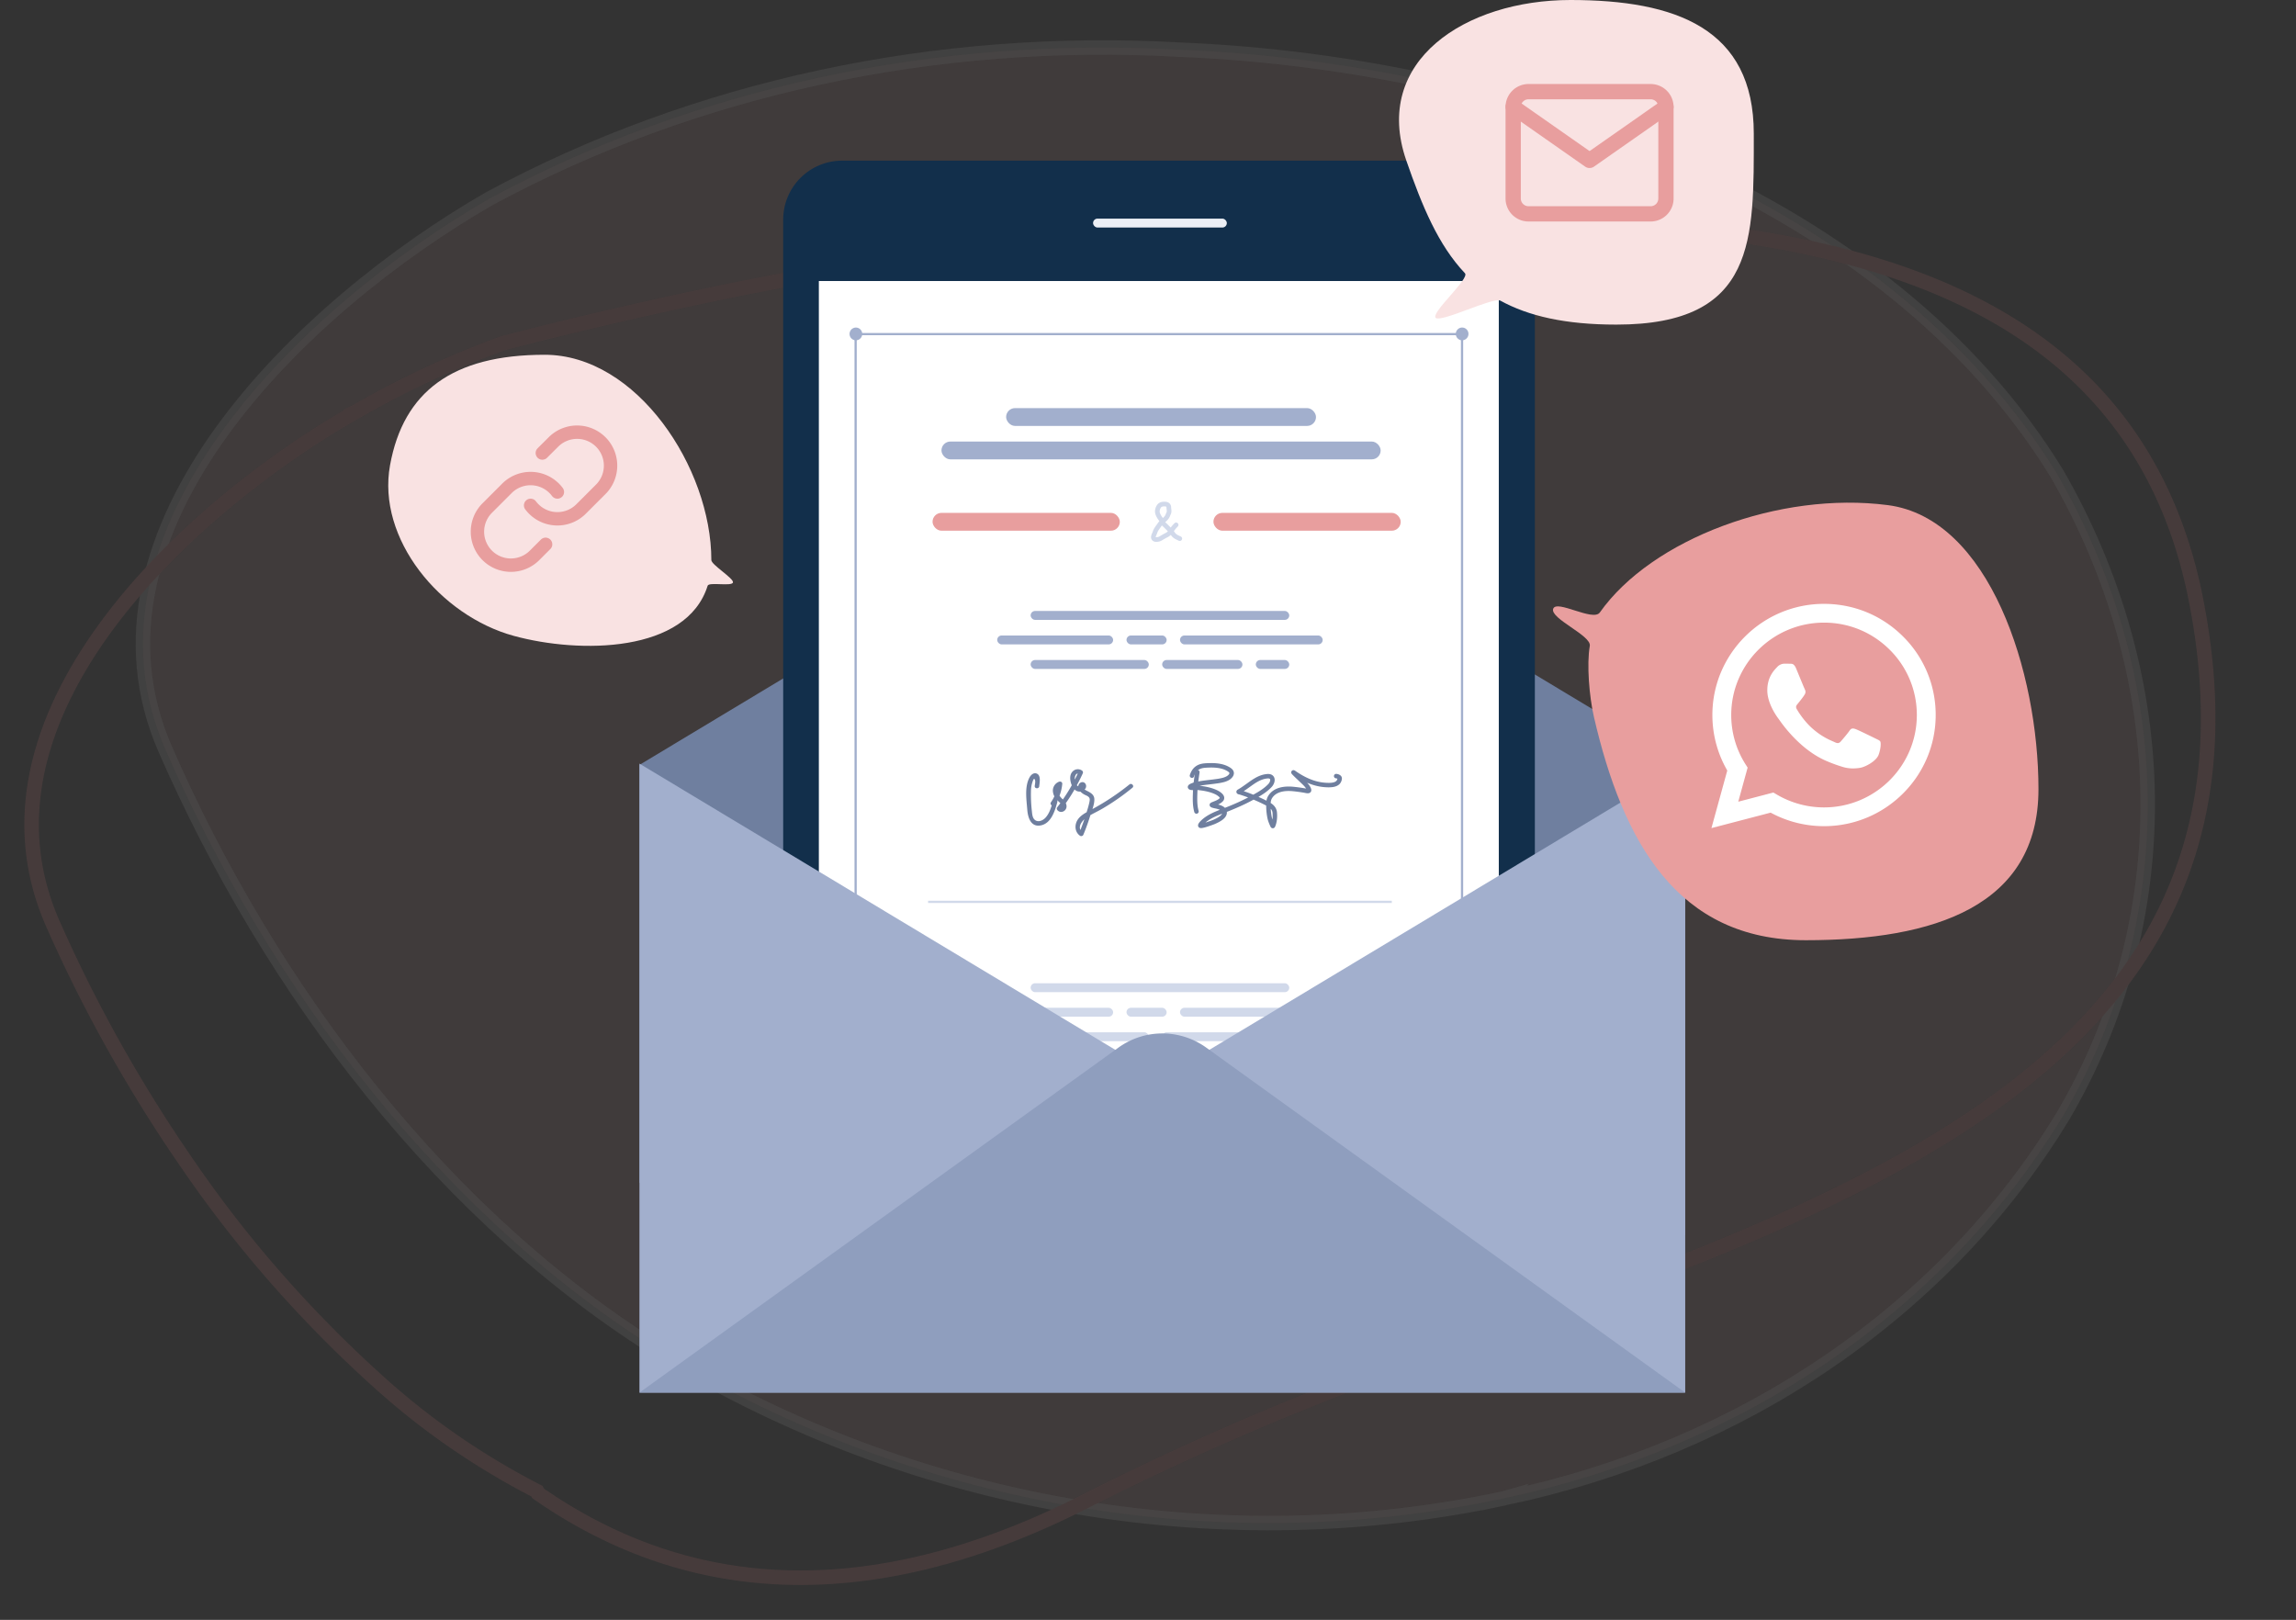 <svg width="343" height="242" viewBox="0 0 343 242" fill="none" xmlns="http://www.w3.org/2000/svg">
    <rect x="0" y="0" width="343" height="242" fill="#333333" stroke="none"/>
    <g opacity=".13" stroke-width="2.168">
        <path opacity=".53" d="m224.691 223.84-.004.001c-20.557 4.413-42.131 4.877-63.385 1.366-21.253-3.512-41.732-10.924-60.167-21.775-34.885-20.749-61.023-56.203-76.454-91.525-7.126-16.312-2.085-32.807 8.377-47.345 10.45-14.522 26.193-26.907 40.026-34.87 30.721-16.59 66.633-24.33 103.293-22.261h.018C227.269 9.56 282.089 29.705 307.251 70.7c8.759 15.165 13.425 31.841 13.59 48.578.165 16.739-4.177 33.031-12.652 47.453-8.695 14.335-20.561 26.774-34.902 36.584-14.342 9.81-30.866 16.79-48.596 20.526z" fill="#E89E9E" stroke="#FFF9F5"/>
        <path d="m53.157 61.521.008-.004A138.695 138.695 0 0 1 75.21 51.26c10.477-2.724 20.787-5.094 30.684-7.181 11.091-2.317 22.009-4.277 32.166-5.746 7.89-.507 16.224-1.205 24.751-1.92l.233-.019h.001l.134-.011c33.834-2.799 71.587-5.921 102.645-.244 15.531 2.84 29.289 7.864 40.016 16.156 10.7 8.27 18.474 19.858 21.947 35.99 3.57 17.073 2.401 31.195-2.241 43.115-4.644 11.925-12.79 21.709-23.278 30.062-20.992 16.718-51.223 27.596-81.172 38.372l-.089.032c-20.373 6.714-40.058 14.879-58.882 24.422h-.001c-15.505 7.882-30.142 11.652-43.817 11.403-13.55-.248-26.222-4.443-37.945-12.603l-.132-.302-.385-.2c-8.378-4.348-16.121-9.695-23.012-15.89-10.85-9.738-20.413-20.59-28.477-32.311l-.003-.004c-8.074-11.622-14.948-23.86-20.53-36.547C.96 122.099 6.24 106.442 16.386 92.91c10.136-13.519 24.99-24.715 36.772-31.389z" stroke="#CB7373"/>
    </g>
    <g clip-path="url(#2demdmml9a)">
        <path d="M231.267 117.189s-5.539 3.602-6.343 10.604l.955.147s2.136-7.162 5.375-9.813c3.24-2.651.013-.938.013-.938zM204.724 104.676s-5.553 8.473-2.387 18.785l1.429-.378s-1.383-11.362 1.517-17.073-.559-1.334-.559-1.334zM142.578 110.006s5.063 9.96.348 20.877l-1.52-.596s2.89-12.28.395-18.894c-2.495-6.613.777-1.387.777-1.387z" fill="#82B378"/>
        <path d="m95.525 114.275 71.694-43.122a12.452 12.452 0 0 1 12.842 0l71.695 43.122v70.284l-156.23-7.87v-62.414z" fill="#6F7F9F"/>
        <g clip-path="url(#ldf2m5bxib)">
            <path d="M117 32.807A8.807 8.807 0 0 1 125.807 24h94.679a8.807 8.807 0 0 1 8.807 8.807v143.394H117V32.807z" fill="#122F4B"/>
            <rect x="163.293" y="32.659" width="19.983" height="1.332" rx=".666" fill="#ECEFF5"/>
            <path d="M223.907 41.984H122.329v145.874h101.578V41.984z" fill="#fff"/>
            <path d="M128.226 50.767a.952.952 0 0 0 .512-1.243.945.945 0 0 0-1.237-.515.952.952 0 0 0-.512 1.244c.2.485.754.716 1.237.514zM217.481 49.886a.957.957 0 0 1 .585-.88.944.944 0 0 1 1.033.206.955.955 0 0 1-.67 1.626.954.954 0 0 1-.948-.952z" fill="#A2AFCD"/>
            <path d="M218 49.75h-90v.33h90v-.33zM127.988 49.645h-.333v133.883h.333V49.645zM218.581 49.645h-.333v133.883h.333V49.645z" fill="#A2AFCD"/>
            <path d="M168.726 117.195a36.413 36.413 0 0 1-5.52 3.673c.165-.51.303-1.039.277-1.509-.034-.648-.559-.934-1.085-1.203a6.187 6.187 0 0 1-.371-.207.659.659 0 0 0 .174-.769c-.222-.491-.844-.412-1.054.043a.85.85 0 0 0-.071.245.634.634 0 0 1-.205-.158 26.37 26.37 0 0 0 .899-1.805.339.339 0 0 0-.127-.385 1.082 1.082 0 0 0-.771-.189 1.07 1.07 0 0 0-.69.389c-.44.511-.33 1.291-.119 1.872.014.04.031.08.049.125a26.84 26.84 0 0 1-1.326 2.12c-.045-.044-.089-.088-.135-.126a2.813 2.813 0 0 1-.369-.44 6.436 6.436 0 0 0 .408-1.761c.023-.273-.254-.406-.485-.322-.304.116-.56.332-.723.611a1.394 1.394 0 0 0-.177.923c.029.226.099.444.207.644-.144.31-.314.607-.509.888a.317.317 0 0 0-.055.123.319.319 0 0 0 .064.254.3.3 0 0 0 .107.083c-.21.69-.492 1.395-.973 1.887-.394.406-1.129.713-1.608.232-.303-.305-.341-.814-.382-1.216a21.733 21.733 0 0 1-.141-3.018c.004-.476.082-.948.232-1.4.101-.278.244-.698.382-.22.067.235-.026.599-.05.838-.043.426.627.475.67.051.051-.503.278-1.549-.296-1.863-.473-.26-.912.113-1.131.503-.792 1.403-.476 3.33-.358 4.855.096 1.216.556 2.708 2.129 2.322 1.48-.365 2.024-2.207 2.365-3.475a.342.342 0 0 0-.01-.212l.018-.032c.06.062.127.126.184.182.088.077.171.158.255.241-.155.213-.313.423-.475.628a.336.336 0 0 0 .025.405c.498.593 1.394.154 1.377-.574a1.115 1.115 0 0 0-.113-.456c.469-.664.906-1.347 1.311-2.05a1.073 1.073 0 0 0 .806.32.749.749 0 0 0 .067 0c.173.174.371.322.586.44.191.106.412.172.584.311.319.251.224.551.154.918-.11.478-.243.95-.4 1.415-.678.377-1.344.87-1.572 1.635-.209.7-.023 1.44.586 1.875a.35.35 0 0 0 .427-.039.331.331 0 0 0 .082-.127 31.314 31.314 0 0 0 1.049-2.918c.597-.335 1.222-.629 1.813-.976a34.51 34.51 0 0 0 4.458-3.11c.333-.263-.111-.762-.444-.491zm-8.168-.88c-.007-.265.136-.754.445-.746-.139.3-.284.596-.434.889-.005-.05-.01-.099-.011-.143zm.853 7.672c-.282-.522.127-1.169.585-1.595a34.354 34.354 0 0 1-.585 1.595z" fill="#6F7F9F"/>
            <path fill-rule="evenodd" clip-rule="evenodd" d="M174.023 75.652c-.313-.01-.477.04-.564.143-.163.192-.252.519-.2.747.053.233.204.5.374.725.03.04.059.08.087.124.203-.185.351-.346.43-.575a2.513 2.513 0 0 1 .109-.257.482.482 0 0 0 .042-.133 1.404 1.404 0 0 0-.01-.258 3.487 3.487 0 0 1-.03-.35.24.24 0 0 0-.016-.093.058.058 0 0 0-.018-.025c-.018-.014-.074-.044-.204-.048zm.05 2.36c.268-.236.586-.538.735-.97a.91.91 0 0 1 .047-.111l.042-.095c.038-.088.085-.207.097-.35a2.131 2.131 0 0 0-.019-.47 2.709 2.709 0 0 1-.018-.218c-.007-.253-.098-.48-.292-.638-.183-.147-.41-.196-.62-.203-.335-.01-.804.02-1.116.388-.29.34-.455.887-.348 1.352.084.37.299.728.497.99.042.055.083.118.12.184a2.322 2.322 0 0 0-.249.306c-.051.076-.111.16-.175.25a6.069 6.069 0 0 0-.412.628 2.19 2.19 0 0 0-.133.314l-.014.039a2.055 2.055 0 0 1-.074.195l-.01.021a1.874 1.874 0 0 0-.169.496.761.761 0 0 0 .031.371.66.66 0 0 0 .279.34.817.817 0 0 0 .353.113c.112.012.227.007.333-.006a1.57 1.57 0 0 0 .587-.184c.286-.174.569-.342.856-.485.182-.09.355-.211.509-.352.068.095.148.201.246.299.153.153.331.262.495.348.094.05.207.102.307.149l.155.073a.348.348 0 0 0 .308-.623c-.074-.037-.139-.066-.199-.095-.083-.038-.16-.074-.247-.12a1.33 1.33 0 0 1-.327-.224 1.767 1.767 0 0 1-.198-.25l-.037-.054-.047-.068c.175-.25.36-.471.581-.691a.347.347 0 1 0-.492-.492 5.644 5.644 0 0 0-.559.646l-.566-.565a3.425 3.425 0 0 0-.133-.123l-.002-.002c-.044-.04-.082-.074-.117-.108l-.005-.005zm-.498.486a1.846 1.846 0 0 0-.047.065c-.079.12-.155.224-.225.322-.122.169-.231.32-.328.5a1.43 1.43 0 0 0-.101.248c-.026.075-.058.168-.1.26l-.004.008c-.029.063-.055.12-.077.177a.637.637 0 0 0-.042.143l-.003.023a.294.294 0 0 0 .048.008.81.81 0 0 0 .177-.004.924.924 0 0 0 .311-.089c.287-.174.591-.355.906-.512.136-.068.267-.162.381-.272l-.634-.634a2.16 2.16 0 0 0-.107-.099l-.003-.002a4.537 4.537 0 0 1-.138-.128l-.014-.014z" fill="#D1D9EA"/>
            <rect x="150.304" y="60.968" width="46.293" height="2.664" rx="1.332" fill="#A2AFCD"/>
            <rect x="139.314" y="76.621" width="27.976" height="2.664" rx="1.332" fill="#E89E9E"/>
            <rect x="181.277" y="76.621" width="27.976" height="2.664" rx="1.332" fill="#E89E9E"/>
            <rect x="153.968" y="91.275" width="38.633" height="1.332" rx=".666" fill="#A2AFCD"/>
            <rect x="153.968" y="157.884" width="38.633" height="1.332" rx=".666" fill="#D1D9EA"/>
            <rect x="153.968" y="146.893" width="38.633" height="1.332" rx=".666" fill="#D1D9EA"/>
            <rect x="148.972" y="94.938" width="17.318" height="1.332" rx=".666" fill="#A2AFCD"/>
            <rect x="168.289" y="94.938" width="5.995" height="1.332" rx=".666" fill="#A2AFCD"/>
            <rect x="176.282" y="94.938" width="21.315" height="1.332" rx=".666" fill="#A2AFCD"/>
            <rect x="148.972" y="161.547" width="17.318" height="1.332" rx=".666" fill="#D1D9EA"/>
            <rect x="168.289" y="161.547" width="5.995" height="1.332" rx=".666" fill="#D1D9EA"/>
            <rect x="176.282" y="161.547" width="21.315" height="1.332" rx=".666" fill="#D1D9EA"/>
            <rect x="148.972" y="150.557" width="17.318" height="1.332" rx=".666" fill="#D1D9EA"/>
            <rect x="168.289" y="150.557" width="5.995" height="1.332" rx=".666" fill="#D1D9EA"/>
            <rect x="176.282" y="150.557" width="21.315" height="1.332" rx=".666" fill="#D1D9EA"/>
            <rect x="173.617" y="98.602" width="11.99" height="1.332" rx=".666" fill="#A2AFCD"/>
            <rect x="187.605" y="98.602" width="4.996" height="1.332" rx=".666" fill="#A2AFCD"/>
            <rect x="153.968" y="98.602" width="17.651" height="1.332" rx=".666" fill="#A2AFCD"/>
            <rect x="173.617" y="165.211" width="11.99" height="1.332" rx=".666" fill="#D1D9EA"/>
            <rect x="187.605" y="165.211" width="4.996" height="1.332" rx=".666" fill="#D1D9EA"/>
            <rect x="153.968" y="165.211" width="17.651" height="1.332" rx=".666" fill="#D1D9EA"/>
            <rect x="173.617" y="154.22" width="11.99" height="1.332" rx=".666" fill="#D1D9EA"/>
            <rect x="187.605" y="154.22" width="4.996" height="1.332" rx=".666" fill="#D1D9EA"/>
            <rect x="153.968" y="154.22" width="17.651" height="1.332" rx=".666" fill="#D1D9EA"/>
            <rect x="140.646" y="65.963" width="65.61" height="2.664" rx="1.332" fill="#A2AFCD"/>
            <path fill-rule="evenodd" clip-rule="evenodd" d="M178.927 115.031a.332.332 0 0 1 .278.38c-.148.955-.292 1.905-.322 2.845l-.005.163c-.031.951-.061 1.867.183 2.722a.333.333 0 0 1-.641.183c-.274-.96-.24-1.974-.209-2.9l.006-.189c.031-.987.183-1.976.33-2.926a.332.332 0 0 1 .38-.278z" fill="#6F7F9F"/>
            <path fill-rule="evenodd" clip-rule="evenodd" d="M183.16 115.093c-.741-.384-1.705-.453-2.6-.419-.705.026-1.22.061-1.655.444-.246.217-.405.526-.526.889a.334.334 0 0 1-.632-.211c.137-.409.343-.848.719-1.178.632-.557 1.384-.585 2.054-.61h.015c.92-.034 2.03.027 2.931.494.229.118.532.289.71.538a.802.802 0 0 1 .155.501.994.994 0 0 1-.213.544c-.297.4-.774.614-1.214.742a8.356 8.356 0 0 1-1.151.222l-.109.015c-.331.048-.655.085-.974.122-.497.058-.981.114-1.458.204.863.095 1.808.284 2.61.665.184.087.519.274.759.516.119.12.245.283.291.483a.696.696 0 0 1-.178.64c-.211.232-.475.382-.723.496.183.047.398.111.595.206.143.068.296.162.424.292.185-.072.364-.142.533-.211a34.354 34.354 0 0 0 2.937-1.339 23.047 23.047 0 0 0-1.259-.434l-.031-.006-.018-.004c-.035-.007-.091-.018-.142-.034a.614.614 0 0 1-.098-.04.393.393 0 0 1-.155-.141.357.357 0 0 1 .006-.381.427.427 0 0 1 .156-.138 8.41 8.41 0 0 0 .804-.516l.116-.08c.154-.106.311-.219.471-.334.352-.254.718-.517 1.091-.738.556-.329 1.168-.593 1.885-.657.291-.026.553.018.76.154.214.14.329.351.364.574.068.419-.136.886-.444 1.216-.561.601-1.262 1.07-1.962 1.474.364.162.725.332 1.084.51l.046.023c.02.011.041.021.063.031.039-.228.11-.454.23-.661.798-1.365 2.447-1.529 3.678-1.426a23.81 23.81 0 0 1 1.926.261l.059.012.01.002.019.005-.012-.019c-.181-.288-.443-.535-.725-.802-.076-.072-.154-.145-.232-.221a32.79 32.79 0 0 0-.366-.35 17.077 17.077 0 0 1-.72-.704l-.059-.064-.033-.04v-.001a.366.366 0 0 1-.052-.091l-.001-.001c-.006-.016-.041-.101-.014-.207a.333.333 0 0 1 .293-.254.341.341 0 0 1 .196.039c.041.02.086.05.128.079 1.422.992 2.967 1.711 4.675 1.775.263.01.558.015.832-.028.277-.043.489-.13.624-.268a.692.692 0 0 0 .144-.312.535.535 0 0 0-.133-.052l-.039-.008-.015-.001a.333.333 0 1 1 0-.666 1.11 1.11 0 0 1 .638.23.578.578 0 0 1 .184.252c.074.214.013.446-.043.592-.06.158-.154.322-.259.43-.279.286-.657.408-.998.461a5.035 5.035 0 0 1-.96.036c-1.03-.039-1.995-.293-2.9-.684.146.157.286.325.399.504.034.054.099.164.15.286.025.06.051.134.064.213a.527.527 0 0 1-.032.312.466.466 0 0 1-.353.255.945.945 0 0 1-.27.003 2.056 2.056 0 0 1-.21-.034l-.065-.014-.007-.002-.022-.005h-.003a23.626 23.626 0 0 0-1.873-.256c-1.201-.1-2.464.1-3.048 1.099-.111.191-.16.419-.177.671.106.068.208.141.303.222.328.277.585.648.639 1.174.066.659.009 1.448-.26 2.098a.55.55 0 0 1-.092.156.378.378 0 0 1-.158.107.36.36 0 0 1-.391-.118.486.486 0 0 1-.045-.067 1.002 1.002 0 0 1-.037-.076l-.003-.005c-.164-.358-.33-.745-.424-1.163a9.03 9.03 0 0 1-.195-1.635 9.423 9.423 0 0 1-.011-.314c-.11-.058-.225-.115-.345-.175l-.015-.007a26.3 26.3 0 0 0-1.522-.699l-.17.091-.085.046c-1.056.569-2.14 1.046-3.238 1.495-.168.069-.333.134-.497.197.059.544-.339.953-.681 1.206-.366.271-.809.471-1.063.585l-.045.02c-.048.022-.57.222-1.075.384a6.774 6.774 0 0 1-.726.197c-.1.019-.212.034-.31.028a.49.49 0 0 1-.204-.055.372.372 0 0 1-.197-.31.537.537 0 0 1 .044-.233.95.95 0 0 1 .09-.161c.064-.095.146-.188.223-.269a4.66 4.66 0 0 1 .384-.357c.562-.462 1.213-.799 1.868-1.082.211-.09.43-.179.651-.265a3.602 3.602 0 0 0-.639-.192l-.013-.003-.035-.007-.107-.021a3.78 3.78 0 0 1-.282-.068 1.495 1.495 0 0 1-.147-.05.608.608 0 0 1-.161-.09c-.04-.031-.195-.167-.14-.386a.372.372 0 0 1 .121-.192.466.466 0 0 1 .115-.074c.123-.056.251-.107.371-.155l.003-.001c.122-.048.237-.094.347-.144.225-.102.402-.209.53-.349.03-.033.024-.04.022-.041a.414.414 0 0 0-.115-.165 2.247 2.247 0 0 0-.571-.383c-.788-.374-1.764-.551-2.67-.632h-.001l-.049.001c-.035 0-.078.002-.131.004l-.008.001c-.101.004-.228.009-.355.01-.128 0-.27-.004-.393-.022a.91.91 0 0 1-.197-.051.465.465 0 0 1-.232-.19.395.395 0 0 1-.019-.37.511.511 0 0 1 .146-.182c.087-.071.198-.126.285-.165.183-.081.378-.138.4-.145.763-.216 1.567-.309 2.337-.399a30.653 30.653 0 0 0 1.009-.127 7.719 7.719 0 0 0 1.059-.203c.396-.115.699-.276.865-.499.071-.096.081-.153.082-.176.001-.02-.003-.045-.032-.085-.072-.102-.234-.21-.473-.334zm-.584 6.467c-.24.094-.48.19-.725.295-.63.272-1.217.579-1.709.984l-.062.052.132-.041a17.331 17.331 0 0 0 1.039-.371c.261-.118.644-.291.951-.518.198-.147.317-.28.374-.401zm-3.156 1.485c-.002 0-.002 0 .001.001l-.001-.001zm.216.325c0 .002 0 .002 0 0zm10.2-2.544c.025.446.076.896.171 1.319.022.099.05.197.081.294.046-.337.049-.688.016-1.013a1.009 1.009 0 0 0-.268-.6zm-2.607-2.102c.831-.456 1.639-.945 2.25-1.599.219-.235.298-.504.274-.657-.01-.064-.036-.098-.071-.122-.043-.028-.141-.065-.337-.047-.584.052-1.099.267-1.604.566-.348.206-.672.44-1.011.684-.166.119-.335.241-.512.363l-.113.078c-.098.069-.199.139-.302.208.482.161.957.336 1.426.526zm-9.179-.982v-.001c-.003.003-.003.003 0 .001z" fill="#6F7F9F"/>
            <path fill="#D1D9EA" d="M138.648 134.903h69.273v-.333h-69.273z"/>
        </g>
        <path d="M251.756 114.08v93.969H95.526V114.08l78.114 46.985 78.116-46.985z" fill="#A2AFCD"/>
        <path d="m95.525 208.051 71.558-51.544a11.218 11.218 0 0 1 13.115 0l71.558 51.544H95.526z" fill="#8F9EBE"/>
    </g>
    <path d="M106.268 83.68c0 .685 3.32 2.7 3.232 3.32-.093.656-3.598-.087-3.782.5-3.146 10.052-19.072 10.194-28.95 7.5-11-3-20.5-14.5-18.5-25.5S67.617 53 81.368 53c13.752 0 24.9 16.878 24.9 30.68z" fill="#F9E2E2"/>
    <g clip-path="url(#q2ju5lc4ec)" stroke="#E89E9E" stroke-width="2" stroke-linecap="round" stroke-linejoin="round">
        <path d="M79.268 75.5a4.997 4.997 0 0 0 7.54.54l3-3a5.002 5.002 0 0 0-.06-7.01 5.002 5.002 0 0 0-7.01-.06l-1.72 1.71"/>
        <path d="M83.268 73.5a4.997 4.997 0 0 0-7.54-.54l-3 3a5.002 5.002 0 0 0 .06 7.01 5.002 5.002 0 0 0 7.01.06l1.71-1.71"/>
    </g>
    <path d="M304.527 117.895c0 17.482-15.56 22.569-34.755 22.569-19.196 0-27.341-14.697-31.653-33.35-.705-3.048-1.1-7.9-.619-10.614.277-1.559-5.946-4.072-5.473-5.536.473-1.464 5.967 1.96 6.973.536 7.757-10.985 26.853-18.14 43.027-16.036 15.198 1.977 22.5 24.948 22.5 42.431z" fill="#E89E9E"/>
    <path d="M284.292 95.082c-3.149-3.137-7.337-4.865-11.799-4.868-9.195 0-16.676 7.447-16.68 16.599 0 2.926.767 5.782 2.226 8.3l-2.366 8.601 8.843-2.309a16.715 16.715 0 0 0 7.97 2.021h.007c9.193 0 16.676-7.446 16.68-16.6a16.46 16.46 0 0 0-4.881-11.743zm-11.799 25.541h-.006a13.907 13.907 0 0 1-7.056-1.923l-.506-.3-5.247 1.371 1.401-5.092-.331-.522a13.723 13.723 0 0 1-2.119-7.342c.003-7.608 6.223-13.797 13.869-13.797 3.703 0 7.185 1.438 9.802 4.047a13.68 13.68 0 0 1 4.056 9.761c-.003 7.607-6.221 13.797-13.863 13.797zm7.604-10.334c-.416-.207-2.465-1.21-2.847-1.349-.383-.139-.66-.208-.938.207-.278.416-1.076 1.35-1.319 1.626-.245.278-.487.313-.903.105-.418-.208-1.759-.646-3.352-2.059-1.239-1.1-2.075-2.458-2.318-2.874-.243-.415-.003-.618.181-.846.452-.558.903-1.142 1.043-1.418.139-.278.07-.519-.035-.727-.105-.208-.938-2.249-1.284-3.081-.339-.808-.683-.698-.938-.712a18.023 18.023 0 0 0-.8-.014 1.53 1.53 0 0 0-1.111.52c-.383.414-1.459 1.418-1.459 3.46s1.494 4.013 1.703 4.291c.208.276 2.938 4.466 7.119 6.263.994.427 1.771.682 2.376.873.999.316 1.906.271 2.624.164.802-.119 2.466-1.002 2.814-1.971.349-.97.349-1.801.243-1.974-.104-.173-.381-.276-.799-.484z" fill="#fff"/>
    <path d="M261.999 19.969c0 15.75.456 28.526-20.539 28.526-7.588 0-13.12-1.267-17.332-3.586-1.01-.556-8.759 3.265-9.628 2.591-.887-.688 5.11-5.873 4.349-6.678-3.984-4.214-6.388-9.986-8.768-16.86C204.946 9.13 218.922 0 234.614 0c15.691 0 27.385 4.22 27.385 19.969z" fill="#F9E2E2"/>
    <path d="M228.338 13.693h18.257a2.289 2.289 0 0 1 2.282 2.282v13.693a2.289 2.289 0 0 1-2.282 2.282h-18.257a2.289 2.289 0 0 1-2.282-2.282V15.975a2.289 2.289 0 0 1 2.282-2.282z" stroke="#E89E9E" stroke-width="2.282" stroke-linecap="round" stroke-linejoin="round"/>
    <path d="m248.877 15.975-11.41 7.988-11.411-7.988" stroke="#E89E9E" stroke-width="2.282" stroke-linecap="round" stroke-linejoin="round"/>
    <defs>
        <clipPath id="2demdmml9a">
            <path fill="#fff" transform="translate(76 24)" d="M0 0h196v184H0z"/>
        </clipPath>
        <clipPath id="ldf2m5bxib">
            <path d="M117 32.807A8.807 8.807 0 0 1 125.807 24h94.679a8.807 8.807 0 0 1 8.807 8.807v143.394H117V32.807z" fill="#fff"/>
        </clipPath>
        <clipPath id="q2ju5lc4ec">
            <path fill="#fff" transform="translate(70.268 63.5)" d="M0 0h22v22H0z"/>
        </clipPath>
    </defs>
</svg>
